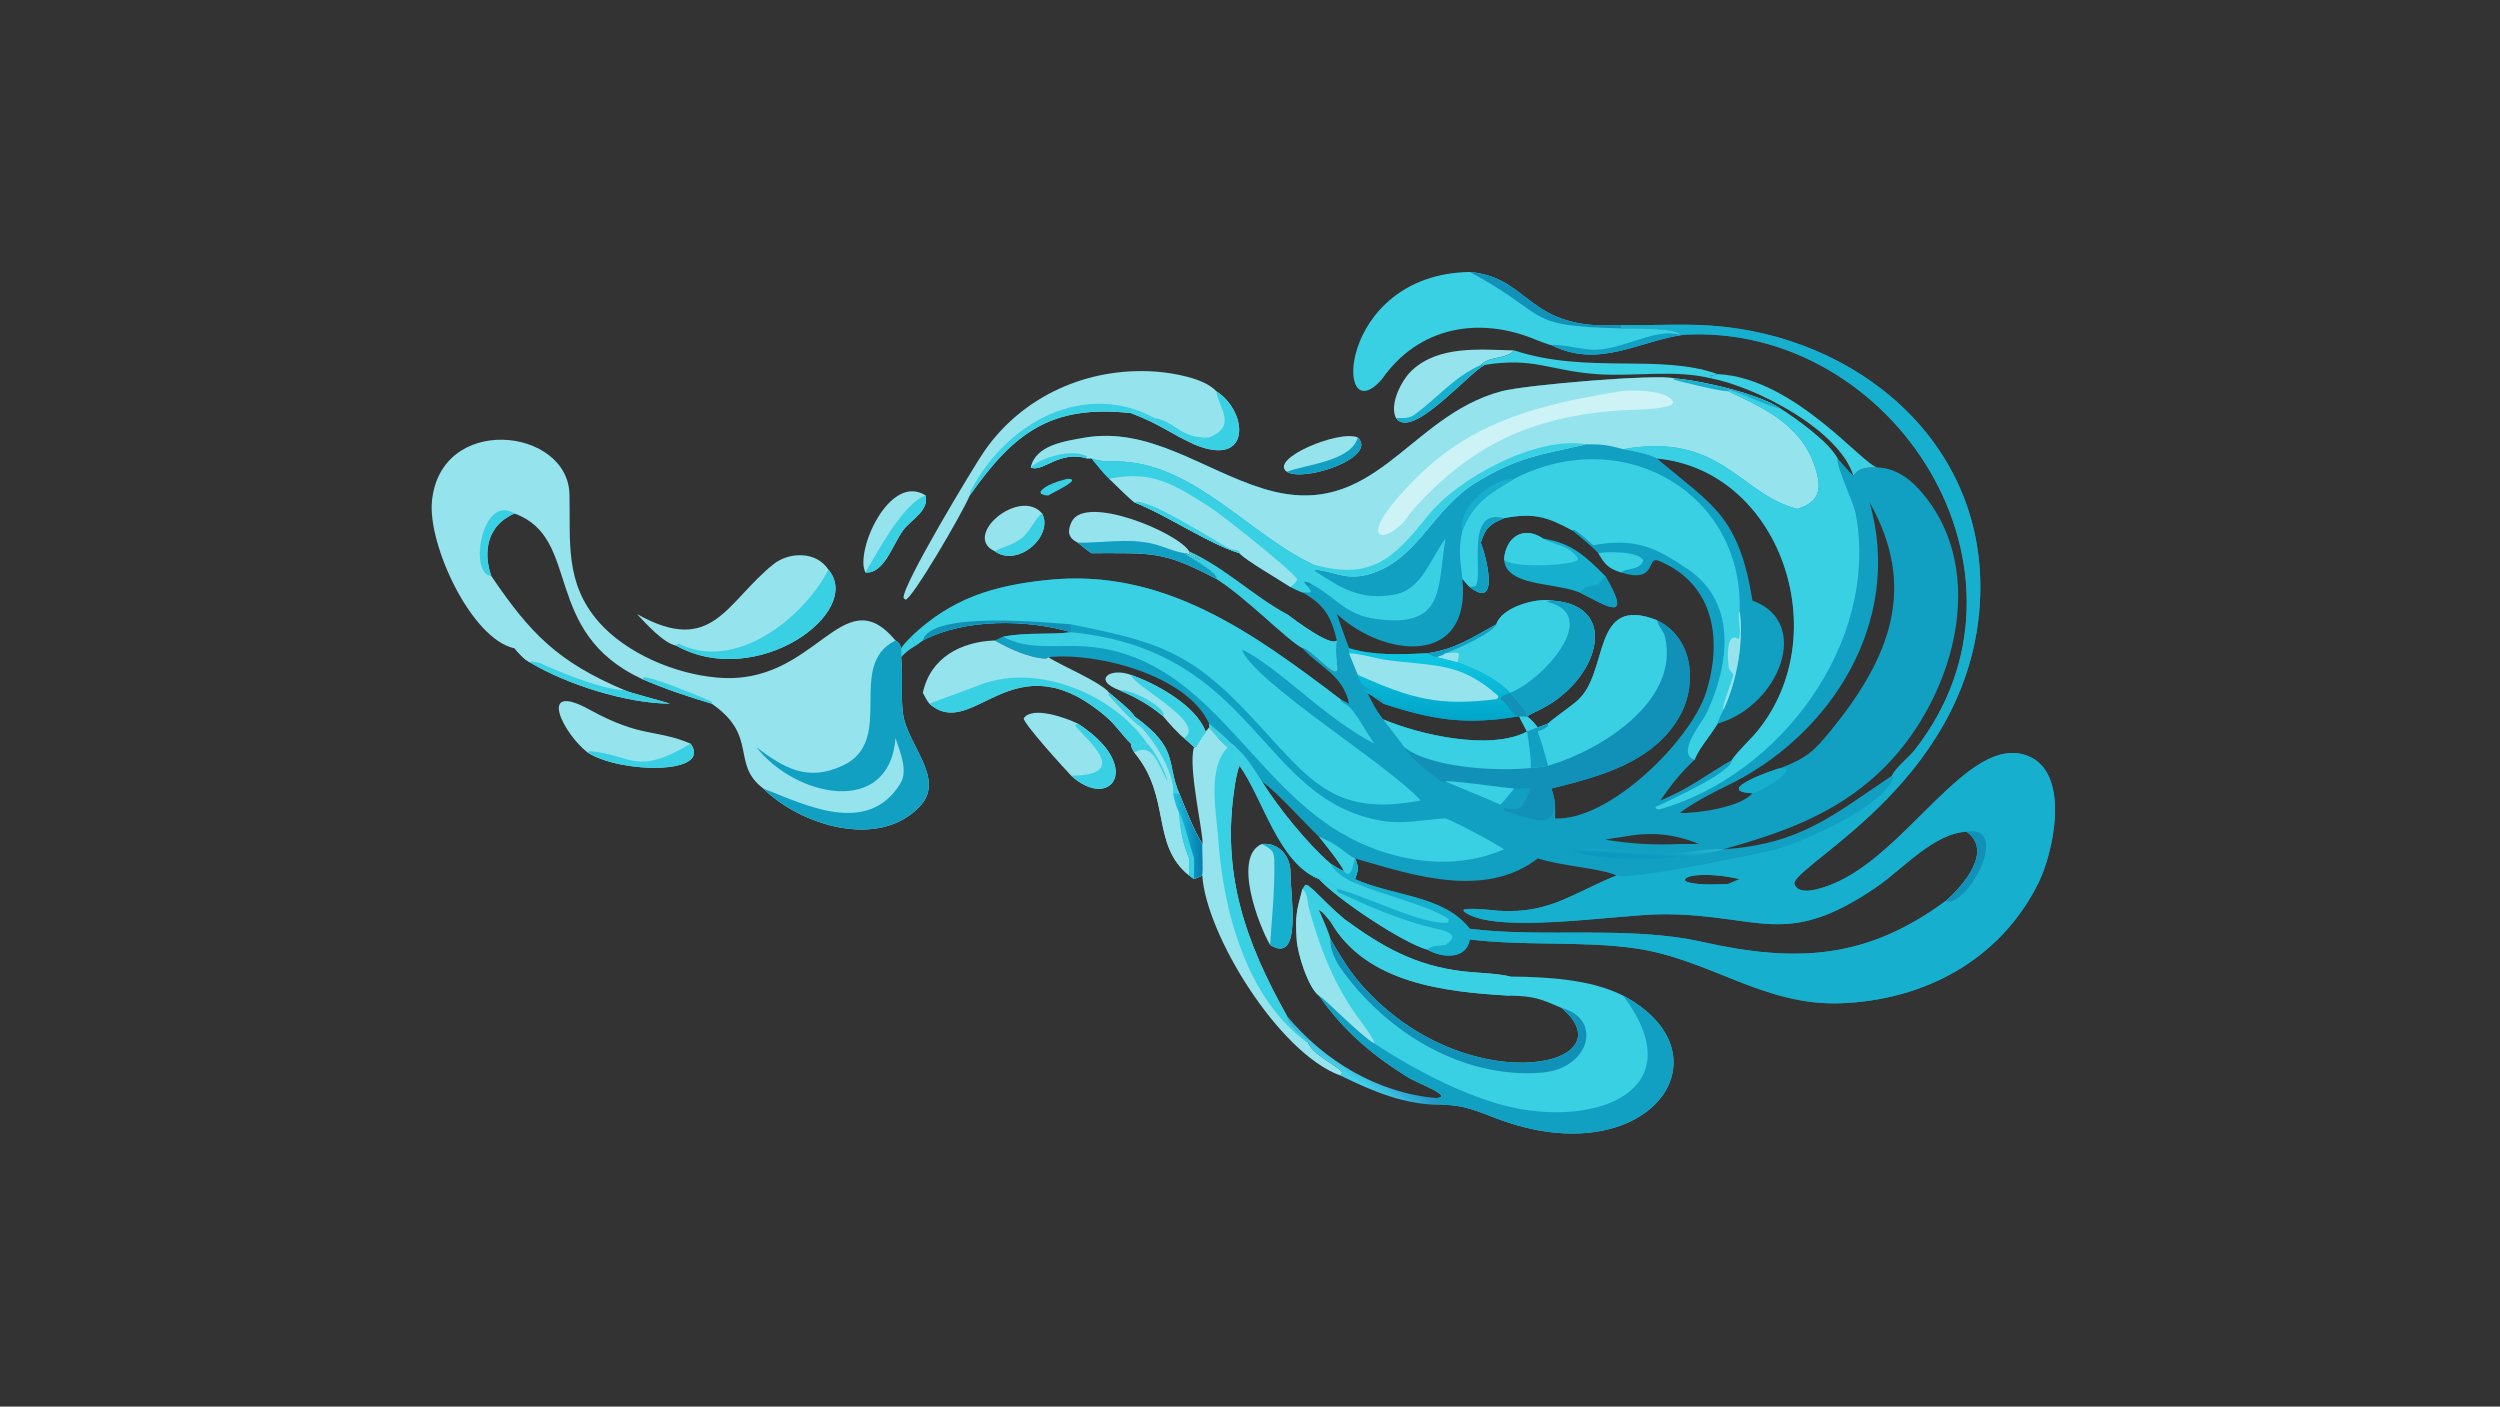 <?xml version="1.0" encoding="UTF-8"?> <svg xmlns="http://www.w3.org/2000/svg" xmlns:xlink="http://www.w3.org/1999/xlink" width="3839" height="2160" viewBox="0 0 3839 2160"><rect x="0" y="0" width="3839" height="2160" fill="#333333" stroke="none"/><path fill="#119FC2" transform="matrix(4.219 0 0 4.219 6.10352e-05 0)" d="M590.032 118.281C600.796 118.556 611.701 117.78 622.487 118.505C675.622 122.078 722.503 160.55 720.742 216.652C718.679 282.344 655.66 312.964 653.034 321.36C654.203 326.542 663.048 323.296 666.24 322.078C693.994 311.483 716.505 266.547 738.126 275.154C753.821 281.402 747.326 310.448 741.972 321.274C728.003 349.519 700.196 364.124 669.798 365.163C641.862 366.117 622.252 349.141 595.448 345.208C576.234 342.388 555.543 344.434 534.952 341.945C533.773 349.502 524.579 348.653 519.543 345.637C511.169 343.424 487.567 327.982 480.067 319.967C465.242 314.006 459.794 290.751 451.161 278.722C450.185 277.886 449.947 273.442 449.79 271.976L448.284 270.665L446.863 271.976C443.049 268.922 443.212 267.951 440.061 264.79L440.061 263.37C432.225 245.872 399.394 237.327 381.6 239.187L380.809 239.716C374.797 239.596 367.258 236.103 362.083 233.111L365.074 231.71C374.373 230.041 381.457 231.127 389.854 230.111L389.854 230.111C373.912 225.389 351.093 225.045 335.884 233.111L333.245 235.029L331.683 231.71C346.469 217.661 361.678 213.121 381.413 211.078C423.568 206.714 456.043 230.331 487.862 254.483C488.155 254.563 490.59 255.876 491.031 256.107C488.68 245.616 480.93 243.291 474.082 235.965C477.635 236.221 488.896 250.969 486.592 241.079C486.344 238.447 486.145 235.714 486.592 233.111C484.394 224.098 481.994 220.151 474.082 215.63C473.301 215.412 470.614 214.074 469.728 213.654C466.098 211.234 453.245 203.82 451.161 201.343C439.744 197.877 424.726 187.437 412.869 182.824C411.301 181.656 405.387 175.822 403.743 174.272C401.755 172.541 399.091 169.022 397.261 166.871L395.642 166.871C385.636 163.722 379.357 172.128 375.192 170.137C376.934 162.099 387.297 160.643 394.288 159.38C418.144 155.071 437.592 170.931 459.592 177.8C500.377 190.532 512.112 151.524 546.557 142.398C555.404 140.054 603.594 136.048 609.339 137.732C618.719 138.402 640.23 143.297 648.105 148.767C653.815 152.383 665.596 160.824 668.831 166.871C669.965 168.116 673.719 172.502 674.595 173.151C676.68 170.074 680.012 170.086 683.39 170.137C689.409 170.348 694.518 173.713 698.483 178.104C725.495 208.022 710.412 256.452 683.872 281.263C667.435 296.629 648.232 303.227 627.33 309.107L627.33 309.107C655.364 307.28 667.392 296.552 688.652 282.304C689.981 279.385 694.806 275.659 696.852 273.051C747.348 208.694 689.532 117.51 612.864 121.827L611.443 121.827C610.85 119.28 592.71 119.424 590.032 119.526L590.032 118.281ZM544.622 227.25C546.297 221.252 558.77 217.511 564.755 218.59C590.555 220.173 581.763 248.575 559.275 258.865C558.231 259.343 556.657 260.118 555.773 260.697C557.748 262.297 558.158 262.758 559.713 264.79L563.456 263.37C564.542 262.1 572.039 256.935 574.065 255.039C585.895 244.901 578.989 216.232 603.098 225.752C616.069 231.926 617.881 248.374 611.712 259.991C602.501 277.338 582.35 282.631 564.755 286.998C565.222 288.799 565.899 291.084 566.025 292.887C566.096 294.353 566.029 296.352 566.025 297.863C585.736 298.873 615.514 269.424 621.005 251.871C626.911 232.989 624.105 212.58 603.777 204.127C599.04 202.206 603.442 212.563 590.032 208.358C585.155 206.645 584.389 205.665 581.741 201.343C579.957 199.301 574.51 194.843 572.296 193.056C563.078 188.019 558.044 186.567 547.424 188.602C542.304 190.766 540.624 192.098 538.961 197.507C540.863 202.376 546.086 222.294 534.952 213.654C534.184 213.06 532.964 211.499 532.278 210.69C535.525 242.828 503.87 239.377 486.592 223.505C487.99 227.72 489.484 231.804 491.031 235.965C500.362 238.751 509.865 238.165 519.543 237.789C530.064 236.206 535.522 232.157 544.622 227.25ZM559.713 312.444C540.312 327.391 513.807 318.41 493.585 312.57L493.142 312.444L493.142 312.444C494.568 315.37 494.429 316.967 493.142 319.967C507.757 326.379 525.56 325.905 534.952 338.068C562.357 341.419 592.668 336.803 619.611 342.836C653.83 350.497 679.386 349.183 708.299 327.852C714.484 322.408 725.534 309.794 715.803 302.73C703.963 303.199 692.663 316.191 683.225 322.684C649.685 345.759 640.662 332.685 605.217 332.758C588.626 332.792 543.77 340.418 532.804 331.754L532.679 331.143C533.928 330.482 540.259 330.955 541.74 331.136C562.769 333.696 571.285 325.562 588.381 318.645C582.866 316.078 568.017 315.176 559.713 312.444ZM480.067 304.568C474.42 299.149 464.807 288.287 459.292 284.431C465.324 294.083 475.867 307.095 484.329 314.402C485.812 315.303 487.673 316.506 489.214 317.213C487.783 314.005 482.469 307.573 480.067 304.568ZM633.179 319.967C628.01 318.774 622.001 318.093 616.718 318.645C615.35 318.917 614.39 318.977 613.34 319.92L613.386 320.649C616.409 322.353 625.278 321.882 628.959 321.75L633.179 319.967ZM625.176 263.37C622.361 268.057 618.864 271.622 616.718 276.587C611.622 281.436 608.323 285.487 604.373 291.347C615.44 286.765 620.543 282.233 630.388 276.587C632.57 273.304 636.99 269.351 639.594 266.174C668.427 230.987 647.983 171.109 603.098 166.871L603.453 167.174C623.384 184.02 632.88 187.74 637.839 218.59C659.767 226.535 647.329 257.117 625.176 263.37ZM590.816 304.568C589.17 304.828 585.738 305.263 584.258 305.639C594.297 307.173 601.338 307.619 611.443 307.185L618.461 307.185C608.991 303.409 600.79 302.681 590.816 304.568ZM637.839 288.725C623.315 287.948 645.039 280.332 648.105 279.522C657.644 275.917 660.321 273.344 666.571 265.638C688.04 239.168 697.943 213.852 680.472 182.824C692.91 226.22 666.416 267.949 628.164 286.19C623.48 288.424 615.173 292.837 611.443 295.899C617.844 296.107 633.631 293.77 637.839 288.725ZM552.871 260.697C533.552 264.04 521.375 262.002 503.42 256.107C501.443 254.805 499.626 253.549 497.7 252.178C499.84 256.321 500.636 258.166 503.42 261.815C516.627 267.429 542.383 273.359 555.773 266.278C554.778 264.455 553.824 262.547 552.871 260.697Z"></path><path fill="#17AFCE" transform="matrix(4.219 0 0 4.219 6.10352e-05 0)" d="M547.424 203.737C547.968 195.475 554.519 191.131 561.662 196.044C571.971 197.559 577.126 202.513 584.258 209.64C594.738 227.486 584.105 220.156 574.929 215.63C565.576 211.909 548.403 213.512 547.424 203.737Z"></path><path fill="#3AD0E4" transform="matrix(4.219 0 0 4.219 6.10352e-05 0)" d="M547.424 203.737C547.968 195.475 554.519 191.131 561.662 196.044C565.743 198.44 570.291 198.113 574.108 202.844L574.346 203.762C572.584 205.73 551.269 207.053 547.424 203.737Z"></path><path fill="#119FC2" transform="matrix(4.219 0 0 4.219 6.10352e-05 0)" d="M584.258 209.64C594.738 227.486 584.105 220.156 574.929 215.63C576.279 213.534 579.254 213.323 581.741 212.78L584.258 209.64Z"></path><path fill="#3AD0E4" transform="matrix(4.219 0 0 4.219 6.10352e-05 0)" d="M555.773 260.697L555.773 260.697C557.748 262.297 558.158 262.758 559.713 264.79L555.773 266.278L555.773 266.278C554.778 264.455 553.824 262.547 552.871 260.697L552.871 260.697L555.773 260.697Z"></path><path fill="#17AFCE" transform="matrix(4.219 0 0 4.219 6.10352e-05 0)" d="M590.032 118.281C600.796 118.556 611.701 117.78 622.487 118.505C675.622 122.078 722.503 160.55 720.742 216.652C718.679 282.344 655.66 312.964 653.034 321.36C654.203 326.542 663.048 323.296 666.24 322.078C693.994 311.483 716.505 266.547 738.126 275.154C753.821 281.402 747.326 310.448 741.972 321.274C728.003 349.519 700.196 364.124 669.798 365.163C641.862 366.117 622.252 349.141 595.448 345.208C576.234 342.388 555.543 344.434 534.952 341.945C533.773 349.502 524.579 348.653 519.543 345.637C511.169 343.424 487.567 327.982 480.067 319.967C465.242 314.006 459.794 290.751 451.161 278.722C450.185 277.886 449.947 273.442 449.79 271.976C453.798 275.416 456.423 279.999 459.292 284.431C465.324 294.083 475.867 307.095 484.329 314.402C485.812 315.303 487.673 316.506 489.214 317.213C491.947 320.142 492.373 314.48 493.142 312.444C494.568 315.37 494.429 316.967 493.142 319.967C507.757 326.379 525.56 325.905 534.952 338.068C562.357 341.419 592.668 336.803 619.611 342.836C653.83 350.497 679.386 349.183 708.299 327.852C714.484 322.408 725.534 309.794 715.803 302.73C703.963 303.199 692.663 316.191 683.225 322.684C649.685 345.759 640.662 332.685 605.217 332.758C588.626 332.792 543.77 340.418 532.804 331.754L532.679 331.143C533.928 330.482 540.259 330.955 541.74 331.136C562.769 333.696 571.285 325.562 588.381 318.645C592.991 320.609 637.492 311.111 644.261 309.691C654.41 307.563 685.718 293.439 689.12 283.185L688.652 282.304C689.981 279.385 694.806 275.659 696.852 273.051C747.348 208.694 689.532 117.51 612.864 121.827L611.443 121.827C610.85 119.28 592.71 119.424 590.032 119.526L590.032 118.281ZM628.959 321.75L633.179 319.967C628.01 318.774 622.001 318.093 616.718 318.645C615.35 318.917 614.39 318.977 613.34 319.92L613.386 320.649C616.409 322.353 625.278 321.882 628.959 321.75Z"></path><path fill="#3AD0E4" transform="matrix(4.219 0 0 4.219 6.10352e-05 0)" d="M449.79 271.976C453.798 275.416 456.423 279.999 459.292 284.431C465.324 294.083 475.867 307.095 484.329 314.402C485.812 315.303 487.673 316.506 489.214 317.213C491.947 320.142 492.373 314.48 493.142 312.444C494.568 315.37 494.429 316.967 493.142 319.967L494.209 321.75C502.334 325.42 521.521 330.118 527.223 334.553L527.188 335.765C518.335 337.121 495.449 325.31 486.592 323.524C485.502 321.879 481.997 320.316 480.067 319.967C465.242 314.006 459.794 290.751 451.161 278.722C450.185 277.886 449.947 273.442 449.79 271.976Z"></path><path fill="#17AFCE" transform="matrix(4.219 0 0 4.219 6.10352e-05 0)" d="M493.142 312.444C494.568 315.37 494.429 316.967 493.142 319.967L494.209 321.75C490.776 320.682 485.934 317.766 484.329 314.402C485.812 315.303 487.673 316.506 489.214 317.213C491.947 320.142 492.373 314.48 493.142 312.444Z"></path><path fill="#3AD0E4" transform="matrix(4.219 0 0 4.219 6.10352e-05 0)" d="M480.067 319.967C481.997 320.316 485.502 321.879 486.592 323.524L486.872 324.657C497.973 329.775 508.363 334.441 520.277 337.436C524.521 338.504 532.694 339.552 526.121 343.916C524.096 344.16 520.735 344.175 519.543 345.637C511.169 343.424 487.567 327.982 480.067 319.967Z"></path><path fill="#1191B7" transform="matrix(4.219 0 0 4.219 6.10352e-05 0)" d="M715.803 302.73C731.102 300.158 718.247 326.756 709.408 328.329L708.299 327.852C714.484 322.408 725.534 309.794 715.803 302.73Z"></path><path fill="#94E3ED" transform="matrix(4.219 0 0 4.219 6.10352e-05 0)" d="M375.192 170.137C376.934 162.099 387.297 160.643 394.288 159.38C418.144 155.071 437.592 170.931 459.592 177.8C500.377 190.532 512.112 151.524 546.557 142.398C555.404 140.054 603.594 136.048 609.339 137.732C618.719 138.402 640.23 143.297 648.105 148.767C644.687 148.534 634.077 143.131 629.389 141.995L628.959 142.385C641.57 148.279 655.23 154.412 660.361 169.231C663.11 177.17 662.985 182.589 654.153 185.208C633.532 180.15 626.364 157.089 590.816 163.501C584.951 161.914 583.35 161.715 577.325 161.724C560.46 165.612 552.265 166.297 536.914 175.85C521.449 185.476 516.543 202.682 499.743 208.561C490.073 211.731 486.5 208.096 478.756 207.347L477.646 205.318C455.442 194.967 435.277 169.621 408.757 168.021C403.813 167.723 402.061 168.403 397.261 166.871L395.642 166.871C385.636 163.722 379.357 172.128 375.192 170.137Z"></path><path fill="#3AD0E4" transform="matrix(4.219 0 0 4.219 6.10352e-05 0)" d="M477.646 205.318C498.909 211.603 507.291 203.265 519.649 187.767C530.667 173.95 559.31 158.541 577.325 161.724C560.46 165.612 552.265 166.297 536.914 175.85C521.449 185.476 516.543 202.682 499.743 208.561C490.073 211.731 486.5 208.096 478.756 207.347L477.646 205.318Z"></path><path fill="#17AFCE" transform="matrix(4.219 0 0 4.219 6.10352e-05 0)" d="M609.339 137.732C618.719 138.402 640.23 143.297 648.105 148.767C644.687 148.534 634.077 143.131 629.389 141.995L628.959 142.385C626.529 142.572 612.122 139.022 609.209 138.187L609.339 137.732Z"></path><path fill="#3AD0E4" transform="matrix(4.219 0 0 4.219 6.10352e-05 0)" d="M375.192 170.137C378.906 166.331 390.731 163.208 395.465 166.057L395.642 166.871C385.636 163.722 379.357 172.128 375.192 170.137Z"></path><path fill="#CEF3F7" transform="matrix(4.219 0 0 4.219 6.10352e-05 0)" d="M590.032 142.385C594.2 141.788 607.539 141.959 609.056 146.498L608.398 147.34C604.554 149.153 595.219 149.045 590.5 149.333C557.355 151.361 534.352 162.414 513.126 186.916C506.342 198.22 489.882 199.708 515.242 174.17C536.382 152.882 561.476 147.023 590.032 142.385Z"></path><path fill="#3AD0E4" transform="matrix(4.219 0 0 4.219 6.10352e-05 0)" d="M331.683 231.71C346.469 217.661 361.678 213.121 381.413 211.078C423.568 206.714 456.043 230.331 487.862 254.483C488.208 255.562 489.419 256.135 490.393 256.718C493.031 258.296 497.903 267.589 500.229 270.665C481.917 261.287 465.725 243.059 451.963 236.352C456.123 248.063 505.045 278.123 517.109 291.347C484.45 297.601 476.458 283.262 454.625 260.013C432.886 236.864 420.671 233.444 389.854 227.25L389.854 230.111C373.912 225.389 351.093 225.045 335.884 233.111L333.245 235.029L331.683 231.71Z"></path><path fill="#1191B7" transform="matrix(4.219 0 0 4.219 6.10352e-05 0)" d="M335.884 233.111C338.771 222.134 381.863 226.712 389.854 227.25L389.854 230.111C373.912 225.389 351.093 225.045 335.884 233.111Z"></path><path fill="#1191B7" transform="matrix(4.219 0 0 4.219 6.10352e-05 0)" d="M563.456 263.37C564.542 262.1 572.039 256.935 574.065 255.039C585.895 244.901 578.989 216.232 603.098 225.752C616.069 231.926 617.881 248.374 611.712 259.991C602.501 277.338 582.35 282.631 564.755 286.998C565.222 288.799 565.899 291.084 566.025 292.887C565.272 302.345 556.485 297.705 547.555 295.077L547.219 294.556L547.424 294.064C554.421 295.842 554.543 292.77 557.154 286.998C554.912 286.879 553.358 286.9 551.11 286.998C547.593 286.825 527.298 283.829 526.121 284.431L525.792 285.01C521.756 282.614 513.154 276.094 511.147 271.976C511.075 271.67 504.473 263.333 503.42 261.815C516.627 267.429 542.383 273.359 555.773 266.278L555.773 266.278L559.713 264.79L563.456 263.37Z"></path><path fill="#3AD0E4" transform="matrix(4.219 0 0 4.219 6.10352e-05 0)" d="M563.456 263.37C564.542 262.1 572.039 256.935 574.065 255.039C585.895 244.901 578.989 216.232 603.098 225.752C603.634 228.168 605.546 229.696 606.028 231.803C611.433 255.417 582.426 273.113 563.456 278.722C561.765 278.984 558.754 279.545 557.154 279.522C557.249 275.714 556.462 270.044 555.773 266.278L559.713 264.79L563.456 263.37Z"></path><path fill="#119FC2" transform="matrix(4.219 0 0 4.219 6.10352e-05 0)" d="M563.456 263.37L563.407 264.324C562.182 265.346 561.179 265.67 559.713 266.278C561.217 270.707 562.295 274.198 563.456 278.722C561.765 278.984 558.754 279.545 557.154 279.522C557.249 275.714 556.462 270.044 555.773 266.278L559.713 264.79L563.456 263.37Z"></path><path fill="#3AD0E4" transform="matrix(4.219 0 0 4.219 6.10352e-05 0)" d="M503.42 261.815C516.627 267.429 542.383 273.359 555.773 266.278L555.773 266.278C556.462 270.044 557.249 275.714 557.154 279.522C545.184 280.797 520.751 279.573 511.147 271.976C511.075 271.67 504.473 263.333 503.42 261.815Z"></path><path fill="#3AD0E4" transform="matrix(4.219 0 0 4.219 6.10352e-05 0)" d="M551.11 174.272C590.382 153.999 634.522 179.103 633.179 222.398C634.735 233.743 632.156 247.946 627.33 258.237C626.739 259.488 625.357 262.158 625.176 263.37C622.361 268.057 618.864 271.622 616.718 276.587C610 273.997 619.436 263.197 621.177 259.498C629.441 241.94 632.373 219.437 614.379 207.204C601.983 198.778 594.836 195.82 579.878 198.438C577.665 196.453 575.518 194.372 572.986 192.826L572.296 193.056C563.078 188.019 558.044 186.567 547.424 188.602C542.304 190.766 540.624 192.098 538.961 197.507C540.863 202.376 546.086 222.294 534.952 213.654C534.184 213.06 532.964 211.499 532.278 210.69C531.474 203.775 530.722 199.931 532.278 193.056C536.33 182.788 542.204 179.689 551.11 174.272Z"></path><path fill="#119FC2" transform="matrix(4.219 0 0 4.219 6.10352e-05 0)" d="M534.952 213.654L536.951 213.35C540.314 210.106 532.669 184.63 547.424 188.602C542.304 190.766 540.624 192.098 538.961 197.507C540.863 202.376 546.086 222.294 534.952 213.654Z"></path><path fill="#94E3ED" transform="matrix(4.219 0 0 4.219 6.10352e-05 0)" d="M627.33 258.237L627.153 258.041C627.003 256.32 630.303 248.326 630.945 245.606L629.296 243.342C628.856 240.875 627.855 229.532 632.829 232.546C634.041 230.552 632.22 224.145 633.179 222.398C634.735 233.743 632.156 247.946 627.33 258.237Z"></path><path fill="#3AD0E4" transform="matrix(4.219 0 0 4.219 6.10352e-05 0)" d="M628.959 142.385L629.389 141.995C634.077 143.131 644.687 148.534 648.105 148.767C653.815 152.383 665.596 160.824 668.831 166.871C668.148 169.569 674.643 182.69 675.485 187.293C684.009 233.888 647.825 282.372 603.76 294.649L602.807 294.324L602.528 293.718C606.632 291.752 630.367 281.232 630.388 276.587C632.57 273.304 636.99 269.351 639.594 266.174C668.427 230.987 647.983 171.109 603.098 166.871C600.484 165.3 593.98 164.122 590.816 163.501C626.364 157.089 633.532 180.15 654.153 185.208C662.985 182.589 663.11 177.17 660.361 169.231C655.23 154.412 641.57 148.279 628.959 142.385Z"></path><path fill="#3AD0E4" transform="matrix(4.219 0 0 4.219 6.10352e-05 0)" d="M397.261 166.871C402.061 168.403 403.813 167.723 408.757 168.021C435.277 169.621 455.442 194.967 477.646 205.318L478.756 207.347L478.632 207.848C488.177 214.084 495.064 218.602 507.424 216.441C517.617 214.659 520.572 203.29 526.121 196.044C523.123 213.877 526.233 228.934 500.515 225.24C489.582 223.67 486.063 217.265 477.646 212.78L476.196 213.654L477.139 215.171L476.789 215.663C475.923 215.635 474.935 215.567 474.082 215.63C473.301 215.412 470.614 214.074 469.728 213.654C466.098 211.234 453.245 203.82 451.161 201.343C439.744 197.877 424.726 187.437 412.869 182.824C411.301 181.656 405.387 175.822 403.743 174.272C401.755 172.541 399.091 169.022 397.261 166.871Z"></path><path fill="#94E3ED" transform="matrix(4.219 0 0 4.219 6.10352e-05 0)" d="M403.743 174.272C419.244 171.111 426.943 176.129 439.761 184.18C444.633 187.239 469.592 207.064 472.076 210.738C471.791 212.077 470.889 212.534 469.728 213.654C466.098 211.234 453.245 203.82 451.161 201.343C439.744 197.877 424.726 187.437 412.869 182.824C411.301 181.656 405.387 175.822 403.743 174.272Z"></path><path fill="#3AD0E4" transform="matrix(4.219 0 0 4.219 6.10352e-05 0)" d="M412.869 182.824C416.94 180.638 441.739 196.591 447.244 199.556C448.637 200.306 450.198 199.754 451.248 200.908L451.161 201.343C439.744 197.877 424.726 187.437 412.869 182.824Z"></path><path fill="#1191B7" transform="matrix(4.219 0 0 4.219 6.10352e-05 0)" d="M476.196 213.654C473.34 211.079 475.202 211.298 477.646 212.78L476.196 213.654Z"></path><path fill="#3AD0E4" transform="matrix(4.219 0 0 4.219 6.10352e-05 0)" d="M389.854 230.111C457.649 236.793 458.124 291.531 503.401 298.817C510.961 300.03 518.329 298.309 526.121 297.863C530.253 299.35 543.482 306.561 547.424 309.107C527.241 318.021 502.713 312.949 484.694 301.053C453.122 280.211 437.333 238.552 395.485 235.307C385.412 234.525 373.972 236.864 365.074 231.71C374.373 230.041 381.457 231.127 389.854 230.111Z"></path><path fill="#3AD0E4" transform="matrix(4.219 0 0 4.219 6.10352e-05 0)" d="M544.622 227.25C546.297 221.252 558.77 217.511 564.755 218.59C590.555 220.173 581.763 248.575 559.275 258.865C558.231 259.343 556.657 260.118 555.773 260.697L555.773 260.697C555.393 257.939 551.547 254.699 549.607 252.178L549.607 252.178C544.585 246.876 537.248 243.531 530.514 241.079C528.033 240.402 525.472 239.802 522.972 239.187C521.458 238.999 520.837 238.535 519.543 237.789C530.064 236.206 535.522 232.157 544.622 227.25Z"></path><path fill="#119FC2" transform="matrix(4.219 0 0 4.219 6.10352e-05 0)" d="M564.755 218.59C590.555 220.173 581.763 248.575 559.275 258.865C558.231 259.343 556.657 260.118 555.773 260.697L555.773 260.697C555.393 257.939 551.547 254.699 549.607 252.178C561.242 247.753 583.548 223.635 562.851 218.996L564.755 218.59Z"></path><path fill="#119FC2" transform="matrix(4.219 0 0 4.219 6.10352e-05 0)" d="M544.622 227.25C542.692 230.806 530.411 236.135 526.121 237.789C525.087 238.617 524.23 238.783 522.972 239.187C521.458 238.999 520.837 238.535 519.543 237.789C530.064 236.206 535.522 232.157 544.622 227.25Z"></path><path fill="#94E3ED" transform="matrix(4.219 0 0 4.219 6.10352e-05 0)" d="M526.121 237.789C532.549 237.17 530.945 237.615 530.514 241.079C528.033 240.402 525.472 239.802 522.972 239.187C524.23 238.783 525.087 238.617 526.121 237.789Z"></path><defs><linearGradient id="gradient_0" gradientUnits="userSpaceOnUse" x1="521.147" y1="261.203" x2="522.459" y2="237.734"><stop offset="0" stop-color="#01A5C9"></stop><stop offset="1" stop-color="#0FC9E3"></stop></linearGradient></defs><path fill="url(#gradient_0)" transform="matrix(4.219 0 0 4.219 6.10352e-05 0)" d="M491.031 235.965C500.362 238.751 509.865 238.165 519.543 237.789C520.837 238.535 521.458 238.999 522.972 239.187C525.472 239.802 528.033 240.402 530.514 241.079C537.248 243.531 544.585 246.876 549.607 252.178L549.607 252.178C551.547 254.699 555.393 257.939 555.773 260.697L552.871 260.697L552.871 260.697C533.552 264.04 521.375 262.002 503.42 256.107L503.528 255.207C500.761 253.454 497.788 252.815 496.065 251.242L496.469 250.924C499.434 251.724 502.681 252.527 505.568 253.51C500.66 251.828 495.286 251.188 494.209 245.633L491.031 237.789L491.031 235.965Z"></path><path fill="#94E3ED" transform="matrix(4.219 0 0 4.219 6.10352e-05 0)" d="M491.031 237.789C493.907 237.651 501.243 239.754 504.614 240.208C522.554 242.625 531.196 240.794 545.339 253.287C545.181 254.238 545.397 253.842 544.622 254.483C523.538 257.085 513.761 254.336 494.209 245.633L491.031 237.789Z"></path><path fill="#1191B7" transform="matrix(4.219 0 0 4.219 6.10352e-05 0)" d="M549.607 252.178L549.607 252.178C551.547 254.699 555.393 257.939 555.773 260.697L552.871 260.697C549.525 259.983 549.772 256.805 546.077 254.483C546.438 253.13 548.342 252.728 549.607 252.178Z"></path><defs><linearGradient id="gradient_1" gradientUnits="userSpaceOnUse" x1="598.408" y1="311.417" x2="598.619" y2="307.505"><stop offset="0" stop-color="#0A9AC0"></stop><stop offset="1" stop-color="#2CBAD2"></stop></linearGradient></defs><path fill="url(#gradient_1)" transform="matrix(4.219 0 0 4.219 6.10352e-05 0)" d="M627.33 309.107C614.541 313.23 584.031 314.176 572.409 309.639L572.54 309.299C583.118 307.893 599.086 311.18 610.214 310.485C615.301 310.168 622.844 308.747 627.33 309.107L627.33 309.107Z"></path><path fill="#3AD0E4" transform="matrix(4.219 0 0 4.219 6.10352e-05 0)" d="M526.121 284.431C527.298 283.829 547.593 286.825 551.11 286.998C549.752 288.654 547.553 291.501 546.077 292.887C540.269 290.201 532.275 287.126 526.121 284.431Z"></path><path fill="#3AD0E4" transform="matrix(4.219 0 0 4.219 6.10352e-05 0)" d="M581.741 201.343C584.978 200.688 596.55 200.598 598.092 203.989C596.721 207.911 592.049 206.487 590.032 208.358C585.155 206.645 584.389 205.665 581.741 201.343Z"></path><path fill="#3AD0E4" transform="matrix(4.219 0 0 4.219 6.10352e-05 0)" d="M480.067 304.568C486.826 307.007 490.408 311.28 493.142 312.444L493.142 312.444C492.373 314.48 491.947 320.142 489.214 317.213C487.783 314.005 482.469 307.573 480.067 304.568Z"></path><path fill="#17AFCE" transform="matrix(4.219 0 0 4.219 6.10352e-05 0)" d="M532.278 193.056C530.206 184.629 544.243 173.505 551.11 174.272C542.204 179.689 536.33 182.788 532.278 193.056Z"></path><path fill="#3AD0E4" transform="matrix(4.219 0 0 4.219 6.10352e-05 0)" d="M440.061 263.37C443.275 265.931 445.331 267.795 448.284 270.665L446.863 271.976C443.049 268.922 443.212 267.951 440.061 264.79L440.061 263.37Z"></path><path fill="#17AFCE" transform="matrix(4.219 0 0 4.219 6.10352e-05 0)" d="M637.839 288.725C623.315 287.948 645.039 280.332 648.105 279.522C648.927 279.582 650.017 279.597 650.745 279.894L650.599 279.684C650.234 282.781 640.622 288.235 637.839 288.725Z"></path><path fill="#94E3ED" transform="matrix(4.219 0 0 4.219 6.10352e-05 0)" d="M187.261 235.965C171.556 232.661 155.75 198.347 157.201 182.598C160.169 150.391 206.72 155.586 207.274 179.928C207.665 197.122 205.477 212.179 217.958 226.397C227.972 237.806 245.673 245.306 260.933 246.603C297.168 250.032 306.411 209.792 325.948 233.111C327.251 233.94 327.454 234.162 327.998 235.965L327.998 239.187C328.745 246.055 327.746 252.576 328.67 259.736C330.116 270.944 344.115 283.333 335.035 293.225C320.049 309.55 291.174 300.276 277.831 286.998C265.851 277.987 276.224 267.963 259.021 256.107C250.221 253.524 242.217 250.8 233.768 247.181C196.742 230.071 211.922 195.77 187.261 186.916C177.662 190.92 175.577 200.439 178.805 209.64L178.954 209.856C192.876 230.305 202.799 240.891 227.521 251.278C229.443 252.274 240.34 254.918 243.84 256.107C228.184 256.043 206.286 249.172 192.873 241.079C190.593 239.918 188.991 237.87 187.261 235.965Z"></path><path fill="#119FC2" transform="matrix(4.219 0 0 4.219 6.10352e-05 0)" d="M325.948 233.111C327.251 233.94 327.454 234.162 327.998 235.965L327.998 239.187C328.745 246.055 327.746 252.576 328.67 259.736C330.116 270.944 344.115 283.333 335.035 293.225C320.049 309.55 291.174 300.276 277.831 286.998C292.662 292.751 315.737 304.631 327.696 285.198C330.655 280.391 327.509 273.557 325.948 268.658C323.689 297.537 289.519 290.131 275.331 271.976C285.408 279.62 293.828 284.536 306.567 278.732C326.413 269.69 307.631 242.09 325.948 233.111Z"></path><path fill="#3AD0E4" transform="matrix(4.219 0 0 4.219 6.10352e-05 0)" d="M192.873 241.079L193.671 240.557C194.598 240.922 194.69 240.941 195.695 241.053L195.94 241.079C204.027 244.778 218.729 250.843 227.521 251.278C229.443 252.274 240.34 254.918 243.84 256.107C228.184 256.043 206.286 249.172 192.873 241.079Z"></path><path fill="#3AD0E4" transform="matrix(4.219 0 0 4.219 6.10352e-05 0)" d="M178.805 209.64C170.422 209.103 175.45 179.414 187.261 186.916C177.662 190.92 175.577 200.439 178.805 209.64Z"></path><path fill="#3AD0E4" transform="matrix(4.219 0 0 4.219 6.10352e-05 0)" d="M233.768 247.181L234.553 246.432C238.022 246.683 255.566 253.664 259.182 255.484L259.021 256.107C250.221 253.524 242.217 250.8 233.768 247.181Z"></path><path fill="#94E3ED" transform="matrix(4.219 0 0 4.219 6.10352e-05 0)" d="M187.261 235.965C189.569 236.078 193.23 239.42 195.94 241.079L195.695 241.053C194.69 240.941 194.598 240.922 193.671 240.557L192.873 241.079C190.593 239.918 188.991 237.87 187.261 235.965Z"></path><path fill="#3AD0E4" transform="matrix(4.219 0 0 4.219 6.10352e-05 0)" d="M474.082 323.524L475.059 322.057C476.235 322.041 476.509 322.619 477.646 323.524C481.91 327.641 484.606 330.546 489.214 334.458C503.153 344.657 514.923 351.41 532.405 353.533C537.11 354.104 545.44 354.283 549.607 355.428C562.89 355.59 578.742 356.323 590.816 362.398C631.193 383.979 599.829 427.798 545.05 407.215C537.58 404.408 532.558 402.074 525.01 402.156C520.189 398.87 520.448 403.575 522.972 399.673C529.115 399.031 515.797 394.199 512.544 392.174C499.273 383.915 489.049 375.212 480.067 362.398C476.088 359.514 472.2 346.81 471.957 341.945C471.423 333.271 471.877 331.595 474.082 323.524ZM484.329 341.945C487.342 347.021 490.209 351.976 493.986 356.596C531.547 401.713 594.11 388.51 568.321 366.845C560.578 363.482 558.09 362.529 549.607 362.398C525.964 361.061 497.21 357.905 484.329 335.52C483.313 334.307 481.374 331.637 480.067 331.174C481.24 333.918 483.599 339.2 484.329 341.945Z"></path><path fill="#119FC2" transform="matrix(4.219 0 0 4.219 6.10352e-05 0)" d="M480.067 362.398C481.773 362.982 494.875 376.674 500.229 379.775C515.089 389.642 536.269 400.732 553.758 403.72C584.928 409.046 615.214 395.002 590.816 362.398C631.193 383.979 599.829 427.798 545.05 407.215C537.58 404.408 532.558 402.074 525.01 402.156C520.189 398.87 520.448 403.575 522.972 399.673C529.115 399.031 515.797 394.199 512.544 392.174C499.273 383.915 489.049 375.212 480.067 362.398Z"></path><path fill="#3AD0E4" transform="matrix(4.219 0 0 4.219 6.10352e-05 0)" d="M489.214 334.458C503.153 344.657 514.923 351.41 532.405 353.533C537.11 354.104 545.44 354.283 549.607 355.428C548.199 359.207 550.161 359.387 549.607 362.398C525.964 361.061 497.21 357.905 484.329 335.52C486.713 335.839 487.651 336.377 489.214 334.458Z"></path><path fill="#1191B7" transform="matrix(4.219 0 0 4.219 6.10352e-05 0)" d="M568.321 366.845C583.44 370.784 578.88 389.12 560.779 390.45C531.69 392.588 503.883 375.237 487.648 351.943C486.04 349.635 483.695 344.523 484.329 341.945C487.342 347.021 490.209 351.976 493.986 356.596C531.547 401.713 594.11 388.51 568.321 366.845Z"></path><path fill="#94E3ED" transform="matrix(4.219 0 0 4.219 6.10352e-05 0)" d="M474.082 323.524C475.832 325.279 475.849 327.275 476.196 329.762C480.431 345.489 485.919 359.402 495.744 372.364C496.726 373.659 500.228 378.41 500.229 379.775C494.875 376.674 481.773 362.982 480.067 362.398C476.088 359.514 472.2 346.81 471.957 341.945C471.423 333.271 471.877 331.595 474.082 323.524Z"></path><path fill="#3AD0E4" transform="matrix(4.219 0 0 4.219 6.10352e-05 0)" d="M477.646 323.524C481.91 327.641 484.606 330.546 489.214 334.458C487.651 336.377 486.713 335.839 484.329 335.52C483.313 334.307 481.374 331.637 480.067 331.174C478.668 329.863 478.36 328.23 478.395 326.421L478.589 326.823C478.89 325.827 478.128 324.636 477.646 323.524Z"></path><path fill="#3AD0E4" transform="matrix(4.219 0 0 4.219 6.10352e-05 0)" d="M564.755 125.651C563.942 125.596 559.916 124.012 558.975 123.639C538.441 115.04 516.336 118.852 503.029 137.964C485.43 158.37 486.224 99.859 534.952 98.985C557.407 100.985 555.575 120.578 590.032 118.281L590.032 119.526C592.71 119.424 610.85 119.28 611.443 121.827L612.864 121.827C596.333 124.12 582.105 134.247 564.755 125.651Z"></path><path fill="#1191B7" transform="matrix(4.219 0 0 4.219 6.10352e-05 0)" d="M534.952 98.985C557.407 100.985 555.575 120.578 590.032 118.281L590.032 119.526C553.719 118.62 565.062 115.212 534.952 98.985Z"></path><path fill="#119FC2" transform="matrix(4.219 0 0 4.219 6.10352e-05 0)" d="M564.755 125.651C566.184 124.979 575.611 126.988 578.673 127.237C589.718 128.136 601.866 119.121 611.443 121.827L612.864 121.827C596.333 124.12 582.105 134.247 564.755 125.651Z"></path><path fill="#94E3ED" transform="matrix(4.219 0 0 4.219 6.10352e-05 0)" d="M335.884 252.178C338.643 239.281 349.86 233.542 362.083 233.111C367.258 236.103 374.797 239.596 380.809 239.716L381.6 239.187C385.354 241.894 400.942 248.303 403.743 252.178C405.58 253.701 412.137 258.971 412.869 260.697C429.27 272.631 424.381 277.284 429.185 288.725C431.739 294.894 434.15 301.53 437.606 307.185C437.63 309.375 438.025 317.189 437.606 318.645L434.601 319.967L432.802 318.645C418.768 307.382 426.493 290.249 412.869 273.884C412.248 272.712 411.732 271.984 411.614 270.665C408.566 267.798 406.266 264.043 402.816 261.061C368.596 231.489 354.333 270.335 338.261 256.107C337.617 255.498 336.391 253.099 335.884 252.178Z"></path><path fill="#94E3ED" transform="matrix(4.219 0 0 4.219 6.10352e-05 0)" d="M411.614 270.665C413.027 270.819 415.357 273.825 415.171 269.947C415.776 270.268 416.307 270.575 416.892 270.922L417.568 270.665C419.976 272.653 424.458 281.32 424.937 284.431C425.39 286.091 426.027 287.298 426.99 288.725L426.99 288.725L429.185 288.725C431.739 294.894 434.15 301.53 437.606 307.185C437.63 309.375 438.025 317.189 437.606 318.645L434.601 319.967L432.802 318.645C418.768 307.382 426.493 290.249 412.869 273.884C412.248 272.712 411.732 271.984 411.614 270.665Z"></path><defs><linearGradient id="gradient_2" gradientUnits="userSpaceOnUse" x1="436.465" y1="302.762" x2="427.805" y2="303.002"><stop offset="0" stop-color="#0683B3"></stop><stop offset="1" stop-color="#20BEDF"></stop></linearGradient></defs><path fill="url(#gradient_2)" transform="matrix(4.219 0 0 4.219 6.10352e-05 0)" d="M429.185 288.725C431.739 294.894 434.15 301.53 437.606 307.185C437.63 309.375 438.025 317.189 437.606 318.645L434.601 319.967L432.802 318.645C432.876 316.694 432.81 314.422 432.802 312.444C430.393 306.19 429.638 302.481 429.185 295.899C428.288 294.031 427.235 290.758 426.99 288.725L426.99 288.725L429.185 288.725Z"></path><path fill="#3AD0E4" transform="matrix(4.219 0 0 4.219 6.10352e-05 0)" d="M429.185 295.899C430.53 297.434 433.549 309.279 434.601 312.444C434.729 315.079 434.489 317.735 434.601 319.967L432.802 318.645C432.876 316.694 432.81 314.422 432.802 312.444C430.393 306.19 429.638 302.481 429.185 295.899Z"></path><path fill="#3AD0E4" transform="matrix(4.219 0 0 4.219 6.10352e-05 0)" d="M411.614 270.665C413.027 270.819 415.357 273.825 415.171 269.947C415.776 270.268 416.307 270.575 416.892 270.922L417.568 270.665C419.976 272.653 424.458 281.32 424.937 284.431C421.578 278.222 419.584 270.312 413.208 273.707L412.869 273.884C412.248 272.712 411.732 271.984 411.614 270.665Z"></path><path fill="#3AD0E4" transform="matrix(4.219 0 0 4.219 6.10352e-05 0)" d="M338.261 256.107L357.4 249.012C378.002 241.388 405.541 252.861 417.568 270.665L416.892 270.922C416.307 270.575 415.776 270.268 415.171 269.947C415.357 273.825 413.027 270.819 411.614 270.665C408.566 267.798 406.266 264.043 402.816 261.061C368.596 231.489 354.333 270.335 338.261 256.107Z"></path><path fill="#3AD0E4" transform="matrix(4.219 0 0 4.219 6.10352e-05 0)" d="M412.869 260.697C429.27 272.631 424.381 277.284 429.185 288.725L426.99 288.725C427.478 281.241 420.498 270.197 415.452 264.79C414.521 262.575 413.469 263.515 412.869 260.697Z"></path><path fill="#3AD0E4" transform="matrix(4.219 0 0 4.219 6.10352e-05 0)" d="M415.452 264.79C412.56 263.158 405.629 255.5 403.427 252.942L403.743 252.178C405.58 253.701 412.137 258.971 412.869 260.697C413.469 263.515 414.521 262.575 415.452 264.79Z"></path><path fill="#94E3ED" transform="matrix(4.219 0 0 4.219 6.10352e-05 0)" d="M352.974 180.33C350.414 186.535 331.984 218.139 329.566 218.282L328.89 217.676C328.075 213.477 354.256 170.1 357.944 164.683C371.997 144.043 396.036 133.48 420.688 135.259C426.81 135.701 438.45 137.643 442.672 142.385C454.417 149.876 455.542 170.566 434.601 161.724C425.764 157.641 422.404 154.489 411.885 150.469L411.614 150.363C382.841 147.207 369.153 157.251 352.974 180.33Z"></path><path fill="#3AD0E4" transform="matrix(4.219 0 0 4.219 6.10352e-05 0)" d="M352.974 180.33C353.018 179.048 353.287 178.666 353.895 177.554C366.997 153.571 394.555 138.406 420.337 152.182C419.071 152.408 414.274 150.307 412.18 149.768L411.614 150.363C382.841 147.207 369.153 157.251 352.974 180.33Z"></path><path fill="#3AD0E4" transform="matrix(4.219 0 0 4.219 6.10352e-05 0)" d="M442.672 142.385C454.417 149.876 455.542 170.566 434.601 161.724C436.627 159.719 437.346 159.882 440.061 159.218C450.584 154.975 443.456 148.309 442.672 142.385Z"></path><path fill="#3AD0E4" transform="matrix(4.219 0 0 4.219 6.10352e-05 0)" d="M411.614 150.363L412.18 149.768C414.274 150.307 419.071 152.408 420.337 152.182C427.915 153.446 429.717 159.767 440.061 159.218C437.346 159.882 436.627 159.719 434.601 161.724C425.764 157.641 422.404 154.489 411.885 150.469L411.614 150.363Z"></path><path fill="#94E3ED" transform="matrix(4.219 0 0 4.219 6.10352e-05 0)" d="M231.861 223.505C259.415 238.97 264.219 219.204 281.543 205.342C287.082 200.909 297.08 200.466 301.525 207.347C314.54 222.743 275.52 251.257 246.172 235.029C241.48 234.117 235.059 226.922 231.861 223.505Z"></path><path fill="#3AD0E4" transform="matrix(4.219 0 0 4.219 6.10352e-05 0)" d="M301.525 207.347C314.54 222.743 275.52 251.257 246.172 235.029L246.334 234.536L247.061 234.302C267.494 244.502 292.164 225.355 301.525 207.347Z"></path><path fill="#94E3ED" transform="matrix(4.219 0 0 4.219 6.10352e-05 0)" d="M438.827 266.278L440.061 264.79C443.212 267.951 443.049 268.922 446.863 271.976L448.284 270.665L449.79 271.976C449.947 273.442 450.185 277.886 451.161 278.722C450.325 280.365 449.681 284.272 449.388 286.168C444.466 318.097 453.307 342.84 468.402 369.777C469.774 375.331 475.391 376.941 476.196 379.775C478.536 384.419 486.76 387.722 488.577 390.331L487.862 391.465C465.424 383.336 438.926 340.072 437.606 318.645C438.025 317.189 437.63 309.375 437.606 307.185C438.47 305.317 432.167 278.861 434.601 271.976L435.243 271.918C436.424 269.9 437.534 268.21 438.827 266.278Z"></path><path fill="#3AD0E4" transform="matrix(4.219 0 0 4.219 6.10352e-05 0)" d="M448.284 270.665L449.79 271.976C449.947 273.442 450.185 277.886 451.161 278.722C450.325 280.365 449.681 284.272 449.388 286.168C444.466 318.097 453.307 342.84 468.402 369.777C469.774 375.331 475.391 376.941 476.196 379.775C453.622 363.652 445.181 331.429 443.381 305.168C442.703 295.275 439.35 279.699 446.863 271.976L448.284 270.665Z"></path><path fill="#94E3ED" transform="matrix(4.219 0 0 4.219 6.10352e-05 0)" d="M213.86 273.884C205.048 267.129 195.183 247.601 214.678 258.343C233.441 268.682 238.654 265.272 251.36 270.665C259.537 282.005 225.95 281.618 213.86 273.884Z"></path><path fill="#3AD0E4" transform="matrix(4.219 0 0 4.219 6.10352e-05 0)" d="M251.36 270.665C259.537 282.005 225.95 281.618 213.86 273.884L214.653 273.384C229.939 274.668 231.256 282.71 251.36 270.665Z"></path><path fill="#94E3ED" transform="matrix(4.219 0 0 4.219 6.10352e-05 0)" d="M392.268 197.507C388.675 195.753 388.412 193.289 390.077 189.876C395.011 179.759 428.748 193.816 432.802 200.647L432.833 201.295C434.234 202.082 435.877 202.908 437.074 203.953C435.563 203.205 432.414 201.298 430.974 201.343C433.287 202.851 441.936 207.832 442.685 209.856L442.672 210.69C423.134 200.376 419.407 201.385 397.261 201.343C395.63 200.322 393.793 198.742 392.268 197.507Z"></path><path fill="#119FC2" transform="matrix(4.219 0 0 4.219 6.10352e-05 0)" d="M392.268 197.507C401.334 197.639 409.312 195.981 418.108 197.592C422.742 198.44 426.279 200.521 430.974 201.343C433.287 202.851 441.936 207.832 442.685 209.856L442.672 210.69C423.134 200.376 419.407 201.385 397.261 201.343C395.63 200.322 393.793 198.742 392.268 197.507Z"></path><path fill="#94E3ED" transform="matrix(4.219 0 0 4.219 6.10352e-05 0)" d="M508.106 152.182C505.555 147.149 510.18 138.264 513.907 134.802C523.769 125.642 538.719 127.247 551.11 127.54C548.183 130.892 542.393 129.409 538.961 132.822L540.328 132.822C533.931 136.329 513.753 160.216 508.106 152.182Z"></path><path fill="#17AFCE" transform="matrix(4.219 0 0 4.219 6.10352e-05 0)" d="M538.961 132.822L540.328 132.822C533.931 136.329 513.753 160.216 508.106 152.182C508.342 151.972 512.392 152.691 514.566 151.118C523.477 144.671 528.721 137.55 538.961 132.822Z"></path><path fill="#94E3ED" transform="matrix(4.219 0 0 4.219 6.10352e-05 0)" d="M389.854 282.304C387.052 279.368 372.301 263.125 372.613 261.426C375.779 256.814 388.185 261.351 392.268 263.37C416.591 278.971 404.28 295.495 389.854 282.304Z"></path><path fill="#3AD0E4" transform="matrix(4.219 0 0 4.219 6.10352e-05 0)" d="M389.854 282.304C413.281 282.325 393.317 267.562 391.293 263.943L392.268 263.37C416.591 278.971 404.28 295.495 389.854 282.304Z"></path><path fill="#94E3ED" transform="matrix(4.219 0 0 4.219 6.10352e-05 0)" d="M459.292 307.185C465.636 306.555 469.818 311.894 469.693 317.646C469.536 324.871 474.254 351.449 462.287 343.916C458.205 337.058 448.502 311.763 459.292 307.185Z"></path><path fill="#17AFCE" transform="matrix(4.219 0 0 4.219 6.10352e-05 0)" d="M459.292 307.185C465.636 306.555 469.818 311.894 469.693 317.646C469.536 324.871 474.254 351.449 462.287 343.916C462.954 333.258 463.856 326.262 463.839 314.769C463.832 309.828 463.478 309.512 459.292 307.185Z"></path><path fill="#94E3ED" transform="matrix(4.219 0 0 4.219 6.10352e-05 0)" d="M407.561 251.278C397.48 247.55 403.932 242.788 411.614 245.633C420.716 248.78 435.306 256.791 438.827 266.278C437.534 268.21 436.424 269.9 435.243 271.918L434.601 271.976C433.816 271.108 431.923 269.507 430.974 268.658C429.35 267.597 424.651 262.364 423.347 260.697C418.082 256.338 413.756 253.989 407.561 251.278Z"></path><path fill="#3AD0E4" transform="matrix(4.219 0 0 4.219 6.10352e-05 0)" d="M411.614 245.633C420.716 248.78 435.306 256.791 438.827 266.278C437.534 268.21 436.424 269.9 435.243 271.918L434.601 271.976C433.816 271.108 431.923 269.507 430.974 268.658C439.607 263.148 412.3 249.514 411.614 245.633Z"></path><path fill="#3AD0E4" transform="matrix(4.219 0 0 4.219 6.10352e-05 0)" d="M407.561 251.278C410.641 250.328 425.227 257.655 423.347 260.697C418.082 256.338 413.756 253.989 407.561 251.278Z"></path><path fill="#3AD0E4" transform="matrix(4.219 0 0 4.219 6.10352e-05 0)" d="M430.974 201.343C432.414 201.298 435.563 203.205 437.074 203.953C435.877 202.908 434.234 202.082 432.833 201.295L432.802 200.647C446.423 206.975 456.248 216.992 468.402 223.505C470.718 225.271 484.316 235.595 486.592 233.111C486.145 235.714 486.344 238.447 486.592 241.079C488.896 250.969 477.635 236.221 474.082 235.965C468.249 232.854 453.686 217.633 442.672 210.69L442.685 209.856C441.936 207.832 433.287 202.851 430.974 201.343Z"></path><path fill="#3AD0E4" transform="matrix(4.219 0 0 4.219 6.10352e-05 0)" d="M468.402 223.505C470.718 225.271 484.316 235.595 486.592 233.111C486.145 235.714 486.344 238.447 486.592 241.079L486.171 241.133C481.137 237.551 468.083 230.412 468.402 223.505Z"></path><path fill="#94E3ED" transform="matrix(4.219 0 0 4.219 6.10352e-05 0)" d="M314.988 208.358C311.033 200.875 323.696 171.914 336.9 180.33C338.183 185.858 331.905 188.88 328.778 192.908C325.194 197.522 321.894 209.032 314.988 208.358Z"></path><path fill="#3AD0E4" transform="matrix(4.219 0 0 4.219 6.10352e-05 0)" d="M314.988 208.358C319.634 200.305 329.069 182.928 336.9 180.33C338.183 185.858 331.905 188.88 328.778 192.908C325.194 197.522 321.894 209.032 314.988 208.358Z"></path><path fill="#94E3ED" transform="matrix(4.219 0 0 4.219 6.10352e-05 0)" d="M362.083 200.647C349.985 195.02 371.165 177.25 379.325 186.916C383.536 195.158 370.368 206.667 362.083 200.647Z"></path><path fill="#3AD0E4" transform="matrix(4.219 0 0 4.219 6.10352e-05 0)" d="M362.083 200.647C363.746 199.456 368.735 198.429 371.874 195.869C375.386 193.004 376.815 188.34 379.325 186.916C383.536 195.158 370.368 206.667 362.083 200.647Z"></path><path fill="#94E3ED" transform="matrix(4.219 0 0 4.219 6.10352e-05 0)" d="M468.402 171.738C461.638 167.094 487.428 156.3 494.209 159.218C501.582 166.517 474.609 175.609 468.402 171.738Z"></path><path fill="#119FC2" transform="matrix(4.219 0 0 4.219 6.10352e-05 0)" d="M494.209 159.218C501.582 166.517 474.609 175.609 468.402 171.738C475.328 168.979 491.757 167.985 494.209 159.218Z"></path><path fill="#3AD0E4" transform="matrix(4.219 0 0 4.219 6.10352e-05 0)" d="M551.11 127.54C577.833 136.284 603.925 128.585 625.176 136.162C616.433 139.02 616.842 130.103 622.83 137.36L622.897 137.732C609.593 134.445 595.101 137.068 581.899 136.225C563.996 135.083 558.834 129.864 540.328 132.822L538.961 132.822C542.393 129.409 548.183 130.892 551.11 127.54Z"></path><path fill="#3AD0E4" transform="matrix(4.219 0 0 4.219 6.10352e-05 0)" d="M622.897 137.732L622.83 137.36C616.842 130.103 616.433 139.02 625.176 136.162C653.259 137.53 678.309 169.623 683.39 170.137C680.012 170.086 676.68 170.074 674.595 173.151C669.231 156.206 638.845 140.808 622.897 137.732Z"></path><defs><linearGradient id="gradient_3" gradientUnits="userSpaceOnUse" x1="500.057" y1="386.303" x2="494.686" y2="394.077"><stop offset="0" stop-color="#2599C9"></stop><stop offset="1" stop-color="#44CFEA"></stop></linearGradient></defs><path fill="url(#gradient_3)" transform="matrix(4.219 0 0 4.219 6.10352e-05 0)" d="M468.402 369.777C481.918 386.122 501.533 397.934 522.972 399.673C520.448 403.575 520.189 398.87 525.01 402.156C511.339 402.219 499.828 397.281 487.862 391.465L488.577 390.331C486.76 387.722 478.536 384.419 476.196 379.775C475.391 376.941 469.774 375.331 468.402 369.777Z"></path><path fill="#3AD0E4" transform="matrix(4.219 0 0 4.219 6.10352e-05 0)" d="M388.55 174.272C394.478 174.222 382.851 179.376 381.6 180.33C380.322 180.324 380.203 180.24 378.974 179.802L378.659 179.065C380.079 176.564 385.897 174.896 388.55 174.272Z"></path><path fill="#3AD0E4" transform="matrix(4.219 0 0 4.219 6.10352e-05 0)" d="M331.683 231.71L333.245 235.029C331.241 236.175 329.53 237.43 327.998 239.187L327.998 235.965C328.987 234.34 330.351 233.067 331.683 231.71Z"></path></svg> 